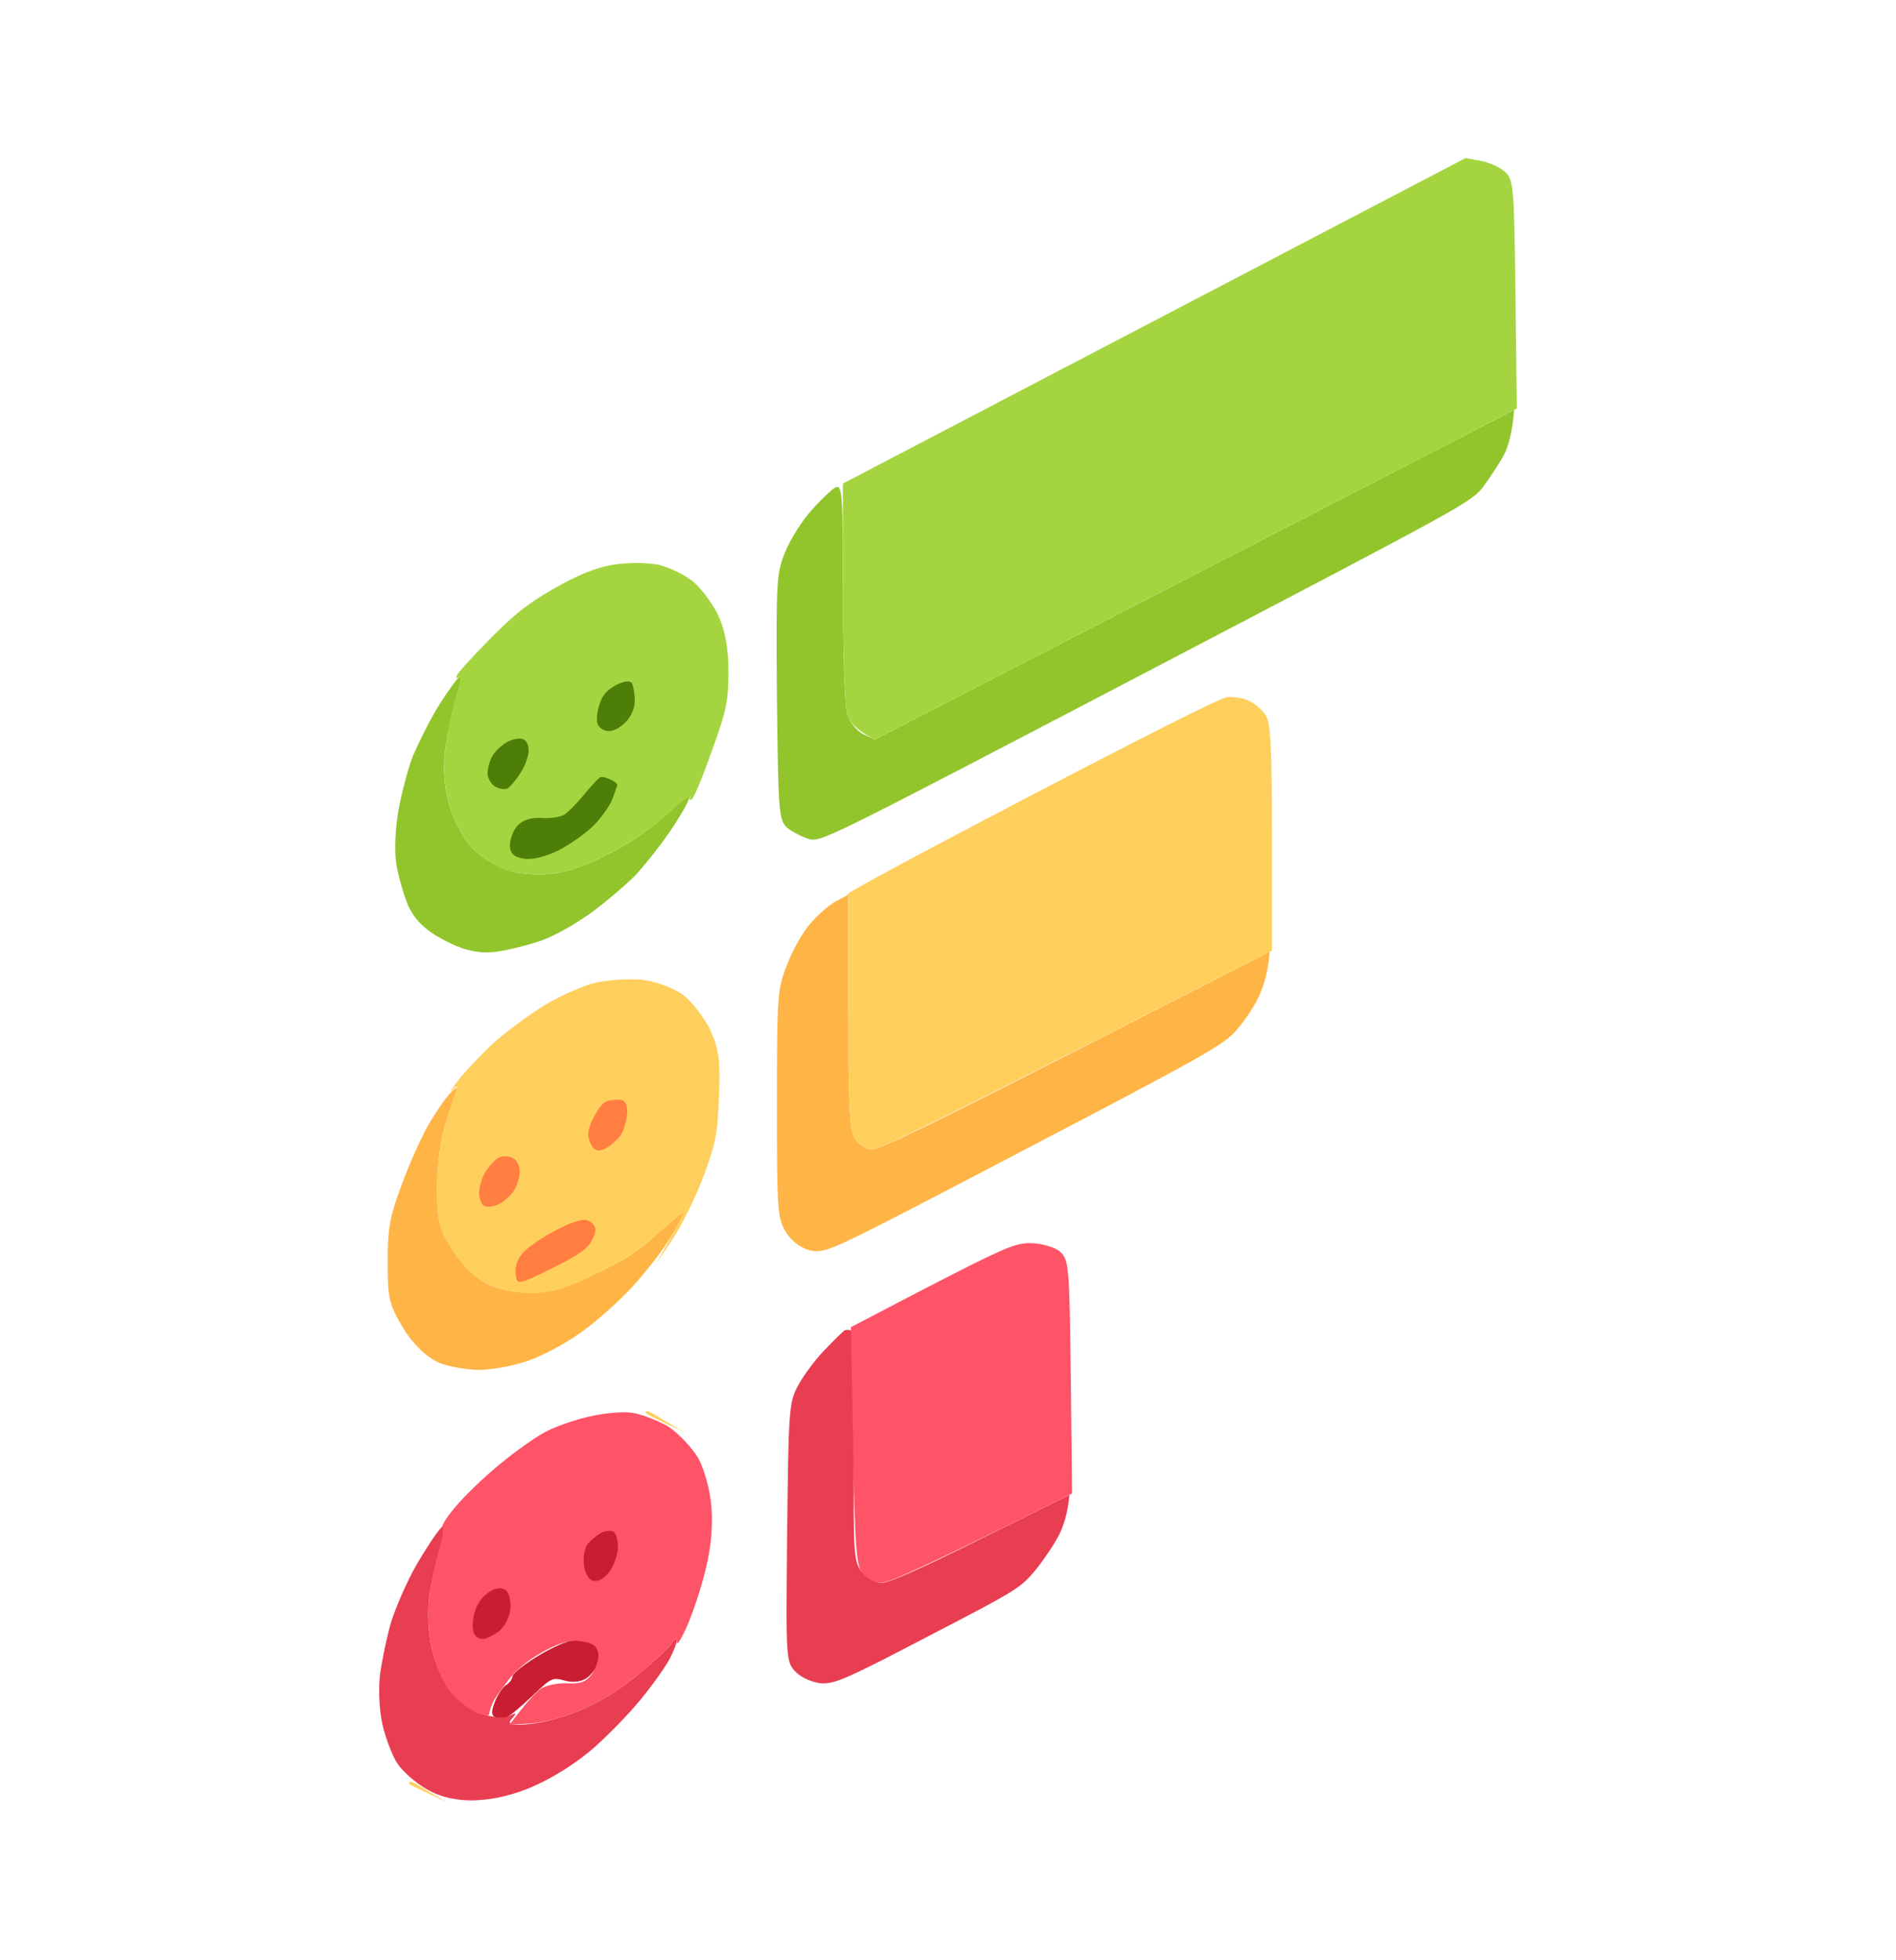 <svg width="30" height="31" viewBox="0 0 30 31" fill="none" xmlns="http://www.w3.org/2000/svg">
<path d="M13.408 11.296C13.365 11.178 13.337 10.301 13.337 9.365C13.337 7.78 13.33 7.651 13.21 7.714C13.146 7.754 12.97 7.92 12.829 8.082C12.681 8.248 12.497 8.543 12.42 8.739C12.286 9.067 12.278 9.203 12.293 11.023C12.314 12.833 12.321 12.969 12.455 13.091C12.533 13.153 12.688 13.234 12.794 13.267C12.991 13.319 13.005 13.312 18.136 10.631C23.266 7.95 23.28 7.943 23.478 7.685C23.584 7.541 23.732 7.316 23.802 7.184C23.866 7.055 23.929 6.844 23.958 6.483L13.845 11.694L13.655 11.609C13.556 11.557 13.443 11.417 13.408 11.296Z" fill="#92C52C"/>
<path d="M23.809 2.714C23.732 2.644 23.555 2.566 23.428 2.544L23.189 2.5L13.337 7.647L13.337 9.365C13.337 10.301 13.365 11.178 13.408 11.296C13.443 11.417 13.556 11.557 13.845 11.694L24 6.461L23.979 4.652C23.958 2.953 23.951 2.839 23.809 2.714Z" fill="#A4D541"/>
<path d="M7.038 11.904C7.059 11.679 7.144 11.296 7.221 11.049C7.348 10.644 7.355 10.618 7.235 10.739C7.172 10.81 7.009 11.042 6.882 11.256C6.762 11.466 6.6 11.794 6.523 11.982C6.452 12.173 6.353 12.549 6.304 12.818C6.254 13.102 6.24 13.448 6.268 13.647C6.297 13.832 6.381 14.141 6.459 14.322C6.565 14.554 6.734 14.716 7.038 14.874C7.341 15.033 7.581 15.084 7.856 15.051C8.068 15.021 8.407 14.933 8.597 14.863C8.802 14.785 9.127 14.601 9.374 14.42C9.606 14.247 9.917 13.982 10.065 13.83C10.206 13.676 10.439 13.384 10.58 13.178C10.721 12.979 10.863 12.736 10.898 12.644C10.954 12.504 10.926 12.518 10.594 12.832C10.34 13.075 10.051 13.278 9.691 13.473C9.331 13.661 9.035 13.779 8.774 13.812C8.562 13.849 8.237 13.827 8.054 13.768C7.863 13.713 7.602 13.547 7.468 13.411C7.334 13.268 7.172 12.962 7.108 12.729C7.031 12.453 7.009 12.169 7.038 11.904Z" fill="#92C52C"/>
<path d="M9.437 26.049C9.402 25.986 9.282 25.931 9.169 25.931C9.042 25.924 8.844 25.997 8.555 26.163C8.315 26.303 8.124 26.454 8.11 26.506C8.103 26.561 8.054 26.624 8.004 26.65C7.962 26.672 7.884 26.786 7.835 26.9C7.772 27.059 7.772 27.125 7.835 27.158C7.877 27.188 7.962 27.188 8.026 27.155C8.082 27.125 8.266 26.97 8.435 26.808C8.731 26.528 8.738 26.524 8.943 26.579C9.07 26.616 9.211 26.594 9.296 26.528C9.373 26.465 9.451 26.358 9.472 26.288C9.493 26.218 9.472 26.111 9.437 26.049Z" fill="#C91D32"/>
<path d="M13.527 18.001C13.443 17.868 13.422 17.481 13.422 15.993V14.15L13.231 14.25C13.118 14.309 12.942 14.467 12.822 14.604C12.702 14.74 12.54 15.031 12.455 15.252C12.3 15.643 12.293 15.742 12.293 17.467C12.293 19.192 12.3 19.284 12.455 19.512C12.54 19.645 12.716 19.766 12.857 19.781C13.097 19.811 13.168 19.774 16.209 18.184C19.032 16.709 19.335 16.536 19.54 16.319C19.667 16.179 19.836 15.935 19.914 15.77C19.992 15.604 20.062 15.383 20.09 15.051L17.021 16.618C14.755 17.772 13.909 18.185 13.796 18.178C13.704 18.174 13.584 18.097 13.527 18.001Z" fill="#FFB545"/>
<path d="M7.03 17.836C7.087 17.644 7.164 17.412 7.2 17.312C7.249 17.169 7.235 17.169 7.115 17.298C7.044 17.371 6.889 17.6 6.776 17.791C6.663 17.991 6.473 18.414 6.353 18.742C6.162 19.262 6.134 19.417 6.134 19.97C6.134 20.544 6.155 20.629 6.388 21.016C6.55 21.278 6.762 21.469 6.953 21.554C7.122 21.62 7.425 21.668 7.616 21.664C7.814 21.657 8.145 21.594 8.357 21.52C8.597 21.432 8.907 21.27 9.168 21.089C9.401 20.93 9.782 20.591 10.008 20.348C10.234 20.097 10.516 19.736 10.622 19.548C10.735 19.364 10.82 19.194 10.813 19.176C10.799 19.169 10.615 19.316 10.403 19.508C10.093 19.795 9.895 19.921 9.415 20.149C8.943 20.374 8.731 20.441 8.413 20.444C8.188 20.452 7.863 20.386 7.686 20.293C7.51 20.201 7.27 19.958 7.143 19.744C6.946 19.42 6.917 19.295 6.917 18.779C6.917 18.433 6.967 18.046 7.03 17.836Z" fill="#FFB545"/>
<path d="M13.513 22.871C13.521 21.872 13.499 21.043 13.464 21.039C13.429 21.028 13.386 21.028 13.365 21.039C13.344 21.05 13.196 21.194 13.041 21.356C12.885 21.518 12.695 21.78 12.617 21.931C12.483 22.186 12.476 22.337 12.455 24.242C12.434 26.265 12.434 26.28 12.596 26.446C12.688 26.538 12.871 26.611 13.005 26.622C13.224 26.626 13.429 26.534 14.699 25.87C16.089 25.151 16.153 25.11 16.386 24.827C16.52 24.661 16.682 24.421 16.753 24.281C16.823 24.141 16.894 23.942 16.922 23.64L15.511 24.34C14.572 24.809 14.043 25.041 13.944 25.034C13.852 25.03 13.718 24.945 13.64 24.861C13.506 24.702 13.499 24.573 13.513 22.871Z" fill="#E93D52"/>
<path d="M6.791 25.257C6.819 25.044 6.904 24.675 6.974 24.446C7.101 24.048 7.101 24.034 6.988 24.152C6.918 24.218 6.741 24.487 6.593 24.741C6.445 24.996 6.268 25.405 6.191 25.644C6.12 25.888 6.043 26.26 6.014 26.474C5.986 26.702 6 27.034 6.05 27.266C6.099 27.483 6.205 27.76 6.283 27.881C6.36 28.003 6.572 28.194 6.755 28.297C6.967 28.423 7.256 28.485 7.539 28.47C7.835 28.456 8.153 28.378 8.449 28.245C8.76 28.105 9.049 27.924 9.331 27.696C9.564 27.501 9.924 27.136 10.136 26.878C10.347 26.62 10.559 26.317 10.608 26.21C10.665 26.1 10.707 25.982 10.714 25.934C10.714 25.89 10.672 25.919 10.623 25.997C10.573 26.067 10.34 26.284 10.107 26.472C9.818 26.712 9.543 26.885 9.225 27.029C8.971 27.14 8.59 27.25 8.378 27.265C8.089 27.291 8.019 27.269 8.096 27.184C8.181 27.088 8.174 27.077 8.061 27.136C7.983 27.184 7.779 27.158 7.602 27.096C7.426 27.026 7.2 26.856 7.101 26.709C6.995 26.565 6.875 26.267 6.826 26.049C6.777 25.817 6.762 25.486 6.791 25.257Z" fill="#E93D52"/>
<path d="M9.966 22.338C9.811 22.323 9.508 22.356 9.296 22.408C9.084 22.459 8.795 22.559 8.661 22.629C8.527 22.692 8.223 22.902 7.99 23.09C7.757 23.271 7.433 23.573 7.263 23.765C7.101 23.945 6.981 24.119 7.002 24.152C7.024 24.185 6.995 24.354 6.939 24.539C6.889 24.712 6.819 25.044 6.791 25.257C6.762 25.486 6.777 25.817 6.826 26.049C6.875 26.267 6.988 26.554 7.08 26.691C7.172 26.827 7.362 26.993 7.496 27.063C7.63 27.133 7.743 27.147 7.743 27.103C7.743 27.052 7.786 26.941 7.828 26.867C7.877 26.79 7.997 26.624 8.096 26.506C8.202 26.377 8.407 26.218 8.625 26.104C8.88 25.964 9.049 25.927 9.225 25.96C9.395 25.982 9.472 26.06 9.472 26.17C9.472 26.266 9.416 26.413 9.352 26.491C9.261 26.605 9.169 26.631 8.964 26.62C8.816 26.616 8.633 26.653 8.555 26.709C8.477 26.764 8.336 26.911 8.061 27.276L8.414 27.254C8.604 27.243 8.971 27.14 9.225 27.029C9.536 26.889 9.818 26.712 10.107 26.472C10.34 26.284 10.573 26.067 10.623 25.997C10.693 25.893 10.714 25.883 10.714 25.971C10.707 26.034 10.785 25.912 10.877 25.702C10.968 25.492 11.102 25.09 11.166 24.814C11.251 24.467 11.279 24.158 11.258 23.844C11.236 23.568 11.152 23.259 11.053 23.067C10.954 22.898 10.736 22.665 10.566 22.555C10.39 22.455 10.121 22.352 9.966 22.338Z" fill="#FF5368"/>
<path d="M16.774 19.796C16.696 19.726 16.491 19.664 16.315 19.66C16.026 19.657 15.913 19.708 13.464 20.988L13.499 22.871C13.527 24.5 13.549 24.776 13.655 24.89C13.725 24.964 13.852 25.03 13.937 25.03C14.043 25.041 14.579 24.805 16.964 23.618L16.943 21.772C16.922 20.043 16.915 19.922 16.774 19.796Z" fill="#FF5368"/>
<path d="M10.121 15.491C9.909 15.476 9.592 15.502 9.415 15.543C9.239 15.583 8.893 15.735 8.639 15.882C8.385 16.037 8.004 16.317 7.792 16.509C7.581 16.708 7.327 16.981 7.228 17.113C7.129 17.246 7.101 17.305 7.157 17.239C7.242 17.15 7.249 17.161 7.2 17.305C7.164 17.404 7.087 17.644 7.03 17.836C6.967 18.046 6.917 18.433 6.917 18.779C6.917 19.295 6.946 19.42 7.143 19.752C7.27 19.958 7.51 20.201 7.686 20.293C7.863 20.386 8.188 20.452 8.406 20.448C8.731 20.441 8.943 20.374 9.415 20.149C9.895 19.921 10.093 19.795 10.403 19.508C10.615 19.316 10.799 19.169 10.813 19.176C10.82 19.194 10.728 19.382 10.375 19.994L10.643 19.596C10.784 19.382 11.01 18.933 11.13 18.605C11.321 18.1 11.356 17.919 11.377 17.333C11.398 16.769 11.377 16.596 11.243 16.298C11.151 16.102 10.954 15.845 10.799 15.727C10.636 15.612 10.333 15.506 10.121 15.491Z" fill="#FFCF5D"/>
<path d="M19.759 11.082C19.674 11.038 19.519 11.016 19.42 11.023C19.314 11.034 18.065 11.665 16.174 12.653C14.487 13.534 13.175 14.235 13.422 14.15V15.993C13.422 17.481 13.443 17.868 13.527 18.001C13.584 18.097 13.704 18.174 13.789 18.181C13.909 18.185 14.755 17.772 20.126 15.032V13.249C20.126 11.856 20.105 11.425 20.027 11.31C19.971 11.222 19.851 11.123 19.759 11.082Z" fill="#FFCF5D"/>
<path d="M10.813 22.64L10.531 22.477C10.383 22.378 10.249 22.308 10.234 22.316C10.22 22.323 10.213 22.334 10.213 22.341C10.213 22.356 10.347 22.426 10.813 22.64Z" fill="#FFCF5D"/>
<path d="M7.073 28.5L6.791 28.338C6.642 28.238 6.508 28.169 6.494 28.176C6.48 28.183 6.473 28.194 6.473 28.209C6.473 28.216 6.607 28.286 7.073 28.5Z" fill="#FFCF5D"/>
<path d="M10.425 8.933C10.235 8.892 9.903 8.896 9.691 8.933C9.423 8.977 9.141 9.095 8.774 9.302C8.35 9.545 8.146 9.704 7.729 10.128C7.447 10.415 7.214 10.669 7.221 10.703C7.221 10.732 7.242 10.729 7.271 10.699C7.306 10.666 7.271 10.839 7.2 11.068C7.136 11.3 7.059 11.679 7.038 11.904C7.009 12.169 7.031 12.453 7.108 12.729C7.172 12.962 7.334 13.268 7.468 13.411C7.602 13.547 7.863 13.713 8.047 13.772C8.237 13.827 8.562 13.849 8.774 13.812C9.035 13.779 9.331 13.661 9.691 13.473C10.016 13.296 10.361 13.056 10.58 12.861C10.778 12.677 10.933 12.559 10.919 12.603C10.905 12.64 10.912 12.658 10.94 12.644C10.976 12.633 11.117 12.293 11.258 11.888C11.491 11.258 11.526 11.085 11.526 10.628C11.526 10.259 11.476 9.983 11.378 9.762C11.3 9.581 11.124 9.342 10.997 9.224C10.87 9.106 10.608 8.977 10.425 8.933Z" fill="#A4D541"/>
<path d="M9.776 24.501C9.783 24.379 9.755 24.254 9.712 24.232V24.224C9.67 24.202 9.578 24.206 9.515 24.239C9.451 24.273 9.359 24.35 9.31 24.405C9.254 24.464 9.225 24.604 9.239 24.744C9.254 24.877 9.317 24.991 9.388 24.998C9.472 25.013 9.543 24.976 9.635 24.869C9.698 24.792 9.762 24.626 9.776 24.501Z" fill="#C91D32"/>
<path d="M8.068 25.496C8.089 25.397 8.075 25.257 8.033 25.183C7.983 25.106 7.884 25.098 7.779 25.154C7.666 25.213 7.574 25.32 7.525 25.449C7.482 25.567 7.468 25.721 7.489 25.799C7.51 25.884 7.588 25.931 7.659 25.917C7.722 25.905 7.835 25.846 7.906 25.788C7.969 25.732 8.047 25.603 8.068 25.496Z" fill="#C91D32"/>
<path d="M9.924 17.599C9.931 17.463 9.888 17.389 9.797 17.393C9.726 17.385 9.62 17.404 9.578 17.426C9.528 17.452 9.437 17.573 9.38 17.699C9.295 17.868 9.288 17.953 9.345 18.085C9.394 18.192 9.465 18.222 9.578 18.163C9.662 18.119 9.775 18.023 9.825 17.945C9.874 17.868 9.916 17.713 9.924 17.599Z" fill="#FF7E40"/>
<path d="M8.223 18.524C8.223 18.436 8.173 18.337 8.11 18.311C8.046 18.278 7.948 18.278 7.891 18.307C7.835 18.337 7.743 18.436 7.686 18.525C7.63 18.613 7.581 18.764 7.581 18.86C7.581 18.948 7.616 19.048 7.665 19.074C7.715 19.092 7.814 19.085 7.898 19.04C7.976 19 8.082 18.908 8.131 18.83C8.18 18.753 8.223 18.613 8.223 18.524Z" fill="#FF7E40"/>
<path d="M9.422 19.445C9.422 19.401 9.373 19.331 9.31 19.305C9.234 19.266 9.063 19.316 8.794 19.457C8.576 19.571 8.336 19.733 8.265 19.822C8.18 19.925 8.145 20.046 8.159 20.157C8.18 20.323 8.202 20.319 8.71 20.068C9.056 19.902 9.267 19.77 9.331 19.67C9.38 19.6 9.422 19.497 9.422 19.445Z" fill="#FF7E40"/>
<path d="M10.044 11.085C10.044 10.982 10.023 10.86 10.002 10.812C9.98 10.757 9.875 10.768 9.755 10.831C9.599 10.912 9.529 10.993 9.479 11.159C9.444 11.281 9.43 11.421 9.465 11.469C9.494 11.52 9.571 11.568 9.642 11.561C9.712 11.56 9.818 11.505 9.903 11.417C9.988 11.328 10.044 11.196 10.044 11.085Z" fill="#4C7E08"/>
<path d="M8.364 11.889C8.371 11.797 8.336 11.712 8.28 11.69C8.223 11.668 8.117 11.686 8.033 11.731C7.955 11.771 7.849 11.863 7.8 11.941C7.75 12.018 7.715 12.147 7.715 12.228C7.715 12.309 7.772 12.405 7.842 12.442C7.906 12.482 7.997 12.486 8.033 12.468C8.068 12.449 8.16 12.342 8.23 12.232C8.301 12.129 8.357 11.974 8.364 11.889Z" fill="#4C7E08"/>
<path d="M9.769 12.415C9.769 12.393 9.719 12.353 9.656 12.327C9.592 12.294 9.522 12.279 9.494 12.294C9.465 12.309 9.345 12.438 9.232 12.578C9.112 12.722 8.971 12.862 8.915 12.891C8.858 12.921 8.696 12.947 8.562 12.935C8.393 12.928 8.273 12.969 8.188 13.057C8.124 13.127 8.068 13.267 8.068 13.37C8.068 13.496 8.139 13.562 8.301 13.58C8.435 13.599 8.654 13.543 8.865 13.433C9.049 13.337 9.296 13.156 9.409 13.038C9.522 12.92 9.656 12.732 9.691 12.633C9.726 12.533 9.762 12.434 9.769 12.415Z" fill="#4C7E08"/>
</svg>
